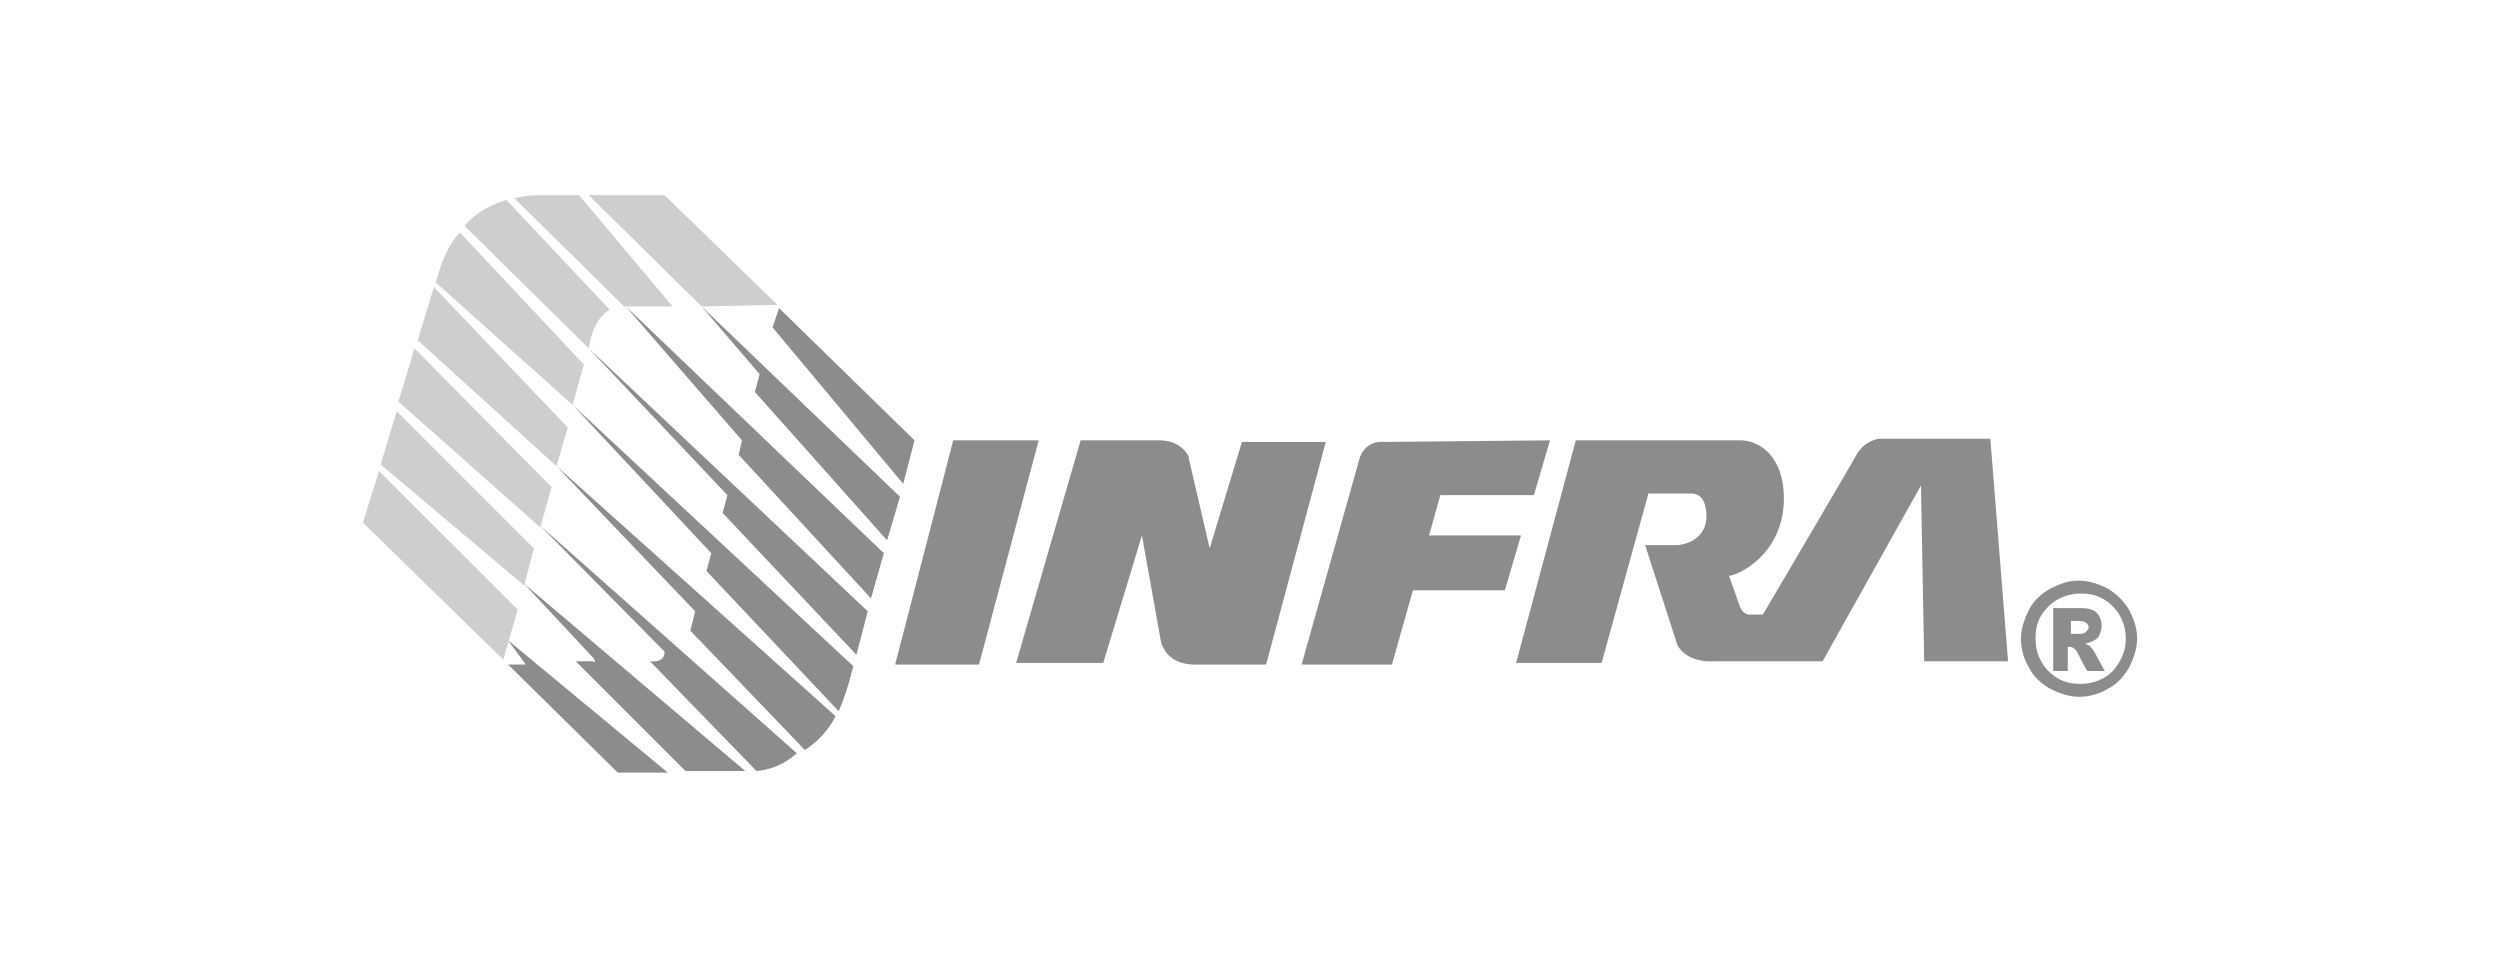 <?xml version="1.0" encoding="utf-8"?>
<!-- Generator: Adobe Illustrator 27.3.1, SVG Export Plug-In . SVG Version: 6.00 Build 0)  -->
<svg version="1.1" id="Capa_1" xmlns="http://www.w3.org/2000/svg" xmlns:xlink="http://www.w3.org/1999/xlink" x="0px" y="0px"
	 viewBox="0 0 155 60" style="enable-background:new 0 0 155 60;" xml:space="preserve">
<style type="text/css">
	.st0{fill-rule:evenodd;clip-rule:evenodd;fill:#8C8C8C;}
	.st1{fill-rule:evenodd;clip-rule:evenodd;fill:#CECECE;}
</style>
<g>
	<g>
		<polygon class="st0" points="31.5,39.7 41.4,47.9 38.3,47.9 31.5,41.2 32.6,41.2 		"/>
		<path class="st0" d="M36.7,40.7l-4.2-4.5l13.7,11.6h-3.7l-6.8-6.8h1.1C36.7,41.1,37.1,41.1,36.7,40.7z"/>
		<path class="st0" d="M40.3,41c1,0.1,0.9-0.6,0.9-0.6l-7.7-7.8l15.9,14.1c0,0-1,1-2.5,1.1L40.3,41z"/>
		<path class="st0" d="M42.8,39.1l0.3-1.2l-8.6-9l17.3,15.5c0,0-0.5,1.2-1.9,2.1L42.8,39.1z"/>
		<path class="st0" d="M43.8,35.4l0.3-1.1l-8.6-9.2l17.4,16.2c0,0-0.3,1.4-0.9,2.8L43.8,35.4z"/>
		<polygon class="st0" points="36.5,21.6 53.8,37.9 53.1,40.6 44.8,31.8 45.1,30.7 		"/>
		<polygon class="st0" points="38.8,19 54.8,34.3 54,37.1 45.8,28.2 46,27.3 		"/>
		<polygon class="st0" points="43.5,19 55.8,30.8 55,33.5 46.8,24.3 47.1,23.2 		"/>
		<polygon class="st0" points="48.3,19.1 47.9,20.3 56,30 56.7,27.3 		"/>
	</g>
	<g>
		<polygon class="st1" points="48.2,18.9 43.5,19 36.5,12.1 41.2,12.1 		"/>
		<path class="st1" d="M35.9,12.1l5.8,6.9c0,0,0,0-3,0l-6.8-6.7c0,0,0.7-0.2,1.6-0.2L35.9,12.1z"/>
		<path class="st1" d="M28.5,14.4l7.7,8.2l-0.7,2.5l-8.5-7.6C27.1,17.5,27.3,15.8,28.5,14.4z"/>
		<polygon class="st1" points="26.9,17.8 35.2,26.5 34.5,28.9 25.9,21.1 		"/>
		<polygon class="st1" points="25.7,21.6 34.2,30.2 33.5,32.7 24.7,24.9 		"/>
		<polygon class="st1" points="24.6,25.5 23.6,28.8 32.5,36.3 33.1,34 		"/>
		<polygon class="st1" points="23.5,29.2 32.1,37.8 31.2,40.9 22.5,32.4 		"/>
		<path class="st1" d="M36.5,21.6l-7.7-7.6c1-1.2,2.6-1.6,2.6-1.6l6.4,6.8C36.7,19.8,36.5,21.6,36.5,21.6z"/>
	</g>
	<g>
		<g>
			<path class="st0" d="M97.7,27.3l-3.7,13.8h5.3l2.9-10.5h2.7c0.1,0,0.9,0,0.9,1.4c0,1.7-1.8,1.8-1.8,1.8h-2l2,6.2
				c0,0,0.5,1.1,2.3,1h6.7l6.1-10.9l0.2,10.9l5.2,0l-1.1-13.8h-6.9c0,0-0.9,0.1-1.4,1c-0.2,0.4-5.8,9.9-5.8,9.9l-0.9,0
				c0,0-0.4,0-0.6-0.7l-0.6-1.7c0.5,0,3.4-1.3,3.4-4.8c0-2.7-1.6-3.6-2.7-3.6H97.7z"/>
		</g>
		<g>
			<path class="st0" d="M73.9,41.2h4.6l3.7-13.8H77L75,34l-1.3-5.6c0,0-0.1,0,0,0c0.1,0-0.4-1.1-1.8-1.1l-4.9,0l-4,13.8h5.4l2.4-7.9
				l1.2,6.7C72.1,40,72.3,41.1,73.9,41.2z"/>
		</g>
		<g>
			<polygon class="st0" points="59.1,27.3 64.4,27.3 60.7,41.2 55.5,41.2 			"/>
		</g>
		<g>
			<path class="st0" d="M96.1,27.3l-1,3.4l-5.8,0l-0.7,2.5l5.7,0l-1,3.4l-5.7,0l-1.3,4.6h-5.6l3.6-12.8l0,0c0,0,0.3-1.1,1.5-1
				L96.1,27.3z"/>
		</g>
	</g>
	<path class="st0" d="M132.5,39.6c0,0.6-0.2,1.2-0.5,1.8c-0.3,0.5-0.7,1-1.3,1.3c-0.5,0.3-1.1,0.5-1.8,0.5c-0.6,0-1.2-0.2-1.8-0.5
		c-0.5-0.3-1-0.7-1.3-1.3c-0.3-0.5-0.5-1.1-0.5-1.8c0-0.6,0.2-1.2,0.5-1.8c0.3-0.6,0.8-1,1.3-1.3c0.6-0.3,1.1-0.5,1.8-0.5
		c0.6,0,1.2,0.2,1.8,0.5c0.5,0.3,1,0.8,1.3,1.3C132.3,38.4,132.5,38.9,132.5,39.6z M131.8,39.6c0-0.8-0.3-1.5-0.8-2
		c-0.6-0.6-1.2-0.8-2-0.8c-0.8,0-1.5,0.3-2,0.8c-0.6,0.6-0.8,1.2-0.8,2c0,0.8,0.3,1.5,0.8,2c0.6,0.6,1.2,0.8,2,0.8
		c0.8,0,1.5-0.3,2-0.8C131.5,41,131.8,40.4,131.8,39.6z M127.3,37.7h1.7c0.5,0,0.8,0.1,1,0.3c0.2,0.2,0.3,0.5,0.3,0.8
		c0,0.3-0.1,0.5-0.2,0.7c-0.2,0.2-0.4,0.3-0.8,0.4c0.1,0.1,0.3,0.1,0.3,0.2c0.1,0.1,0.2,0.2,0.3,0.4c0,0,0.2,0.4,0.6,1.1h-1.1
		c-0.4-0.7-0.6-1.2-0.7-1.3c-0.1-0.1-0.2-0.2-0.4-0.2c0,0-0.1,0-0.1,0v1.5h-0.9V37.7z M128.3,39.3h0.4c0.3,0,0.5,0,0.6-0.1
		c0.1-0.1,0.2-0.2,0.2-0.3c0-0.1-0.1-0.3-0.2-0.3c-0.1-0.1-0.3-0.1-0.5-0.1h-0.4V39.3z"/>
</g>
</svg>
